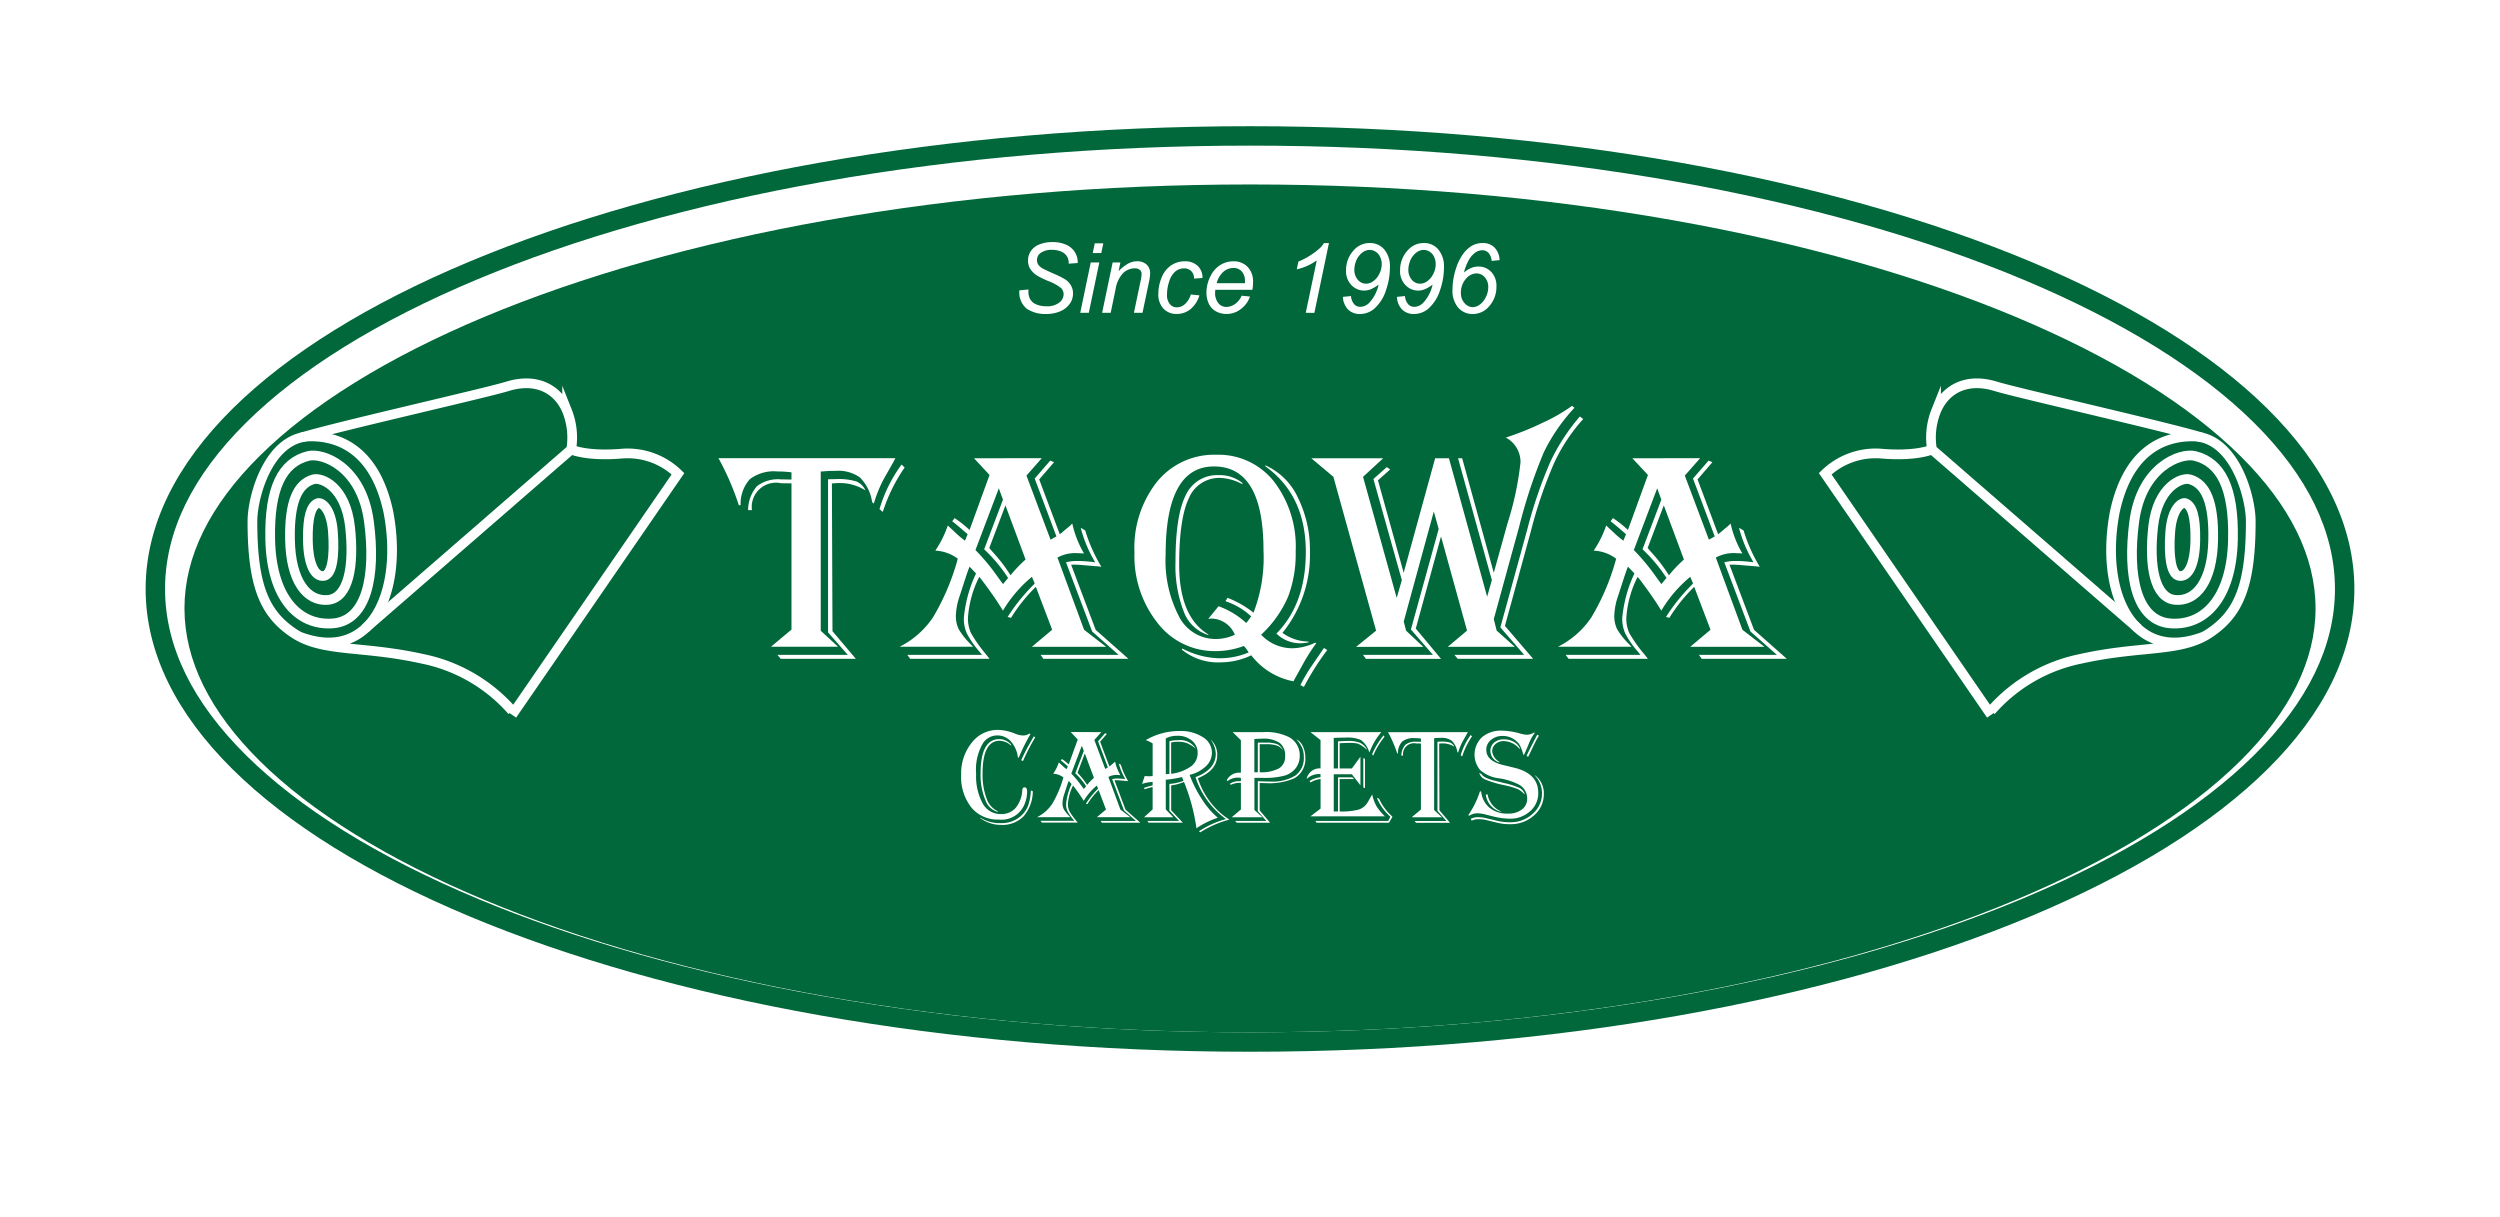 <svg xmlns="http://www.w3.org/2000/svg" xmlns:xlink="http://www.w3.org/1999/xlink" width="257.506" height="125.332" viewBox="0 0 257.506 125.332"><defs><filter id="a" x="0" y="0" width="257.506" height="125.332" filterUnits="userSpaceOnUse"><feOffset dy="2" input="SourceAlpha"/><feGaussianBlur stdDeviation="5" result="b"/><feFlood flood-opacity="0.2"/><feComposite operator="in" in2="b"/><feComposite in="SourceGraphic"/></filter></defs><g transform="translate(15 13)"><g transform="translate(-188.75 -495.863)"><g transform="matrix(1, 0, 0, 1, 173.75, 482.86)" filter="url(#a)"><g transform="translate(-173.75 -482.86)" fill="#00683a"><path d="M 302.503 589.195 C 287.263 589.195 272.483 587.945 258.574 585.479 C 251.899 584.296 245.464 582.833 239.447 581.13 C 233.501 579.446 227.914 577.515 222.84 575.389 C 217.79 573.273 213.211 570.948 209.231 568.479 C 205.251 566.01 201.841 563.38 199.097 560.661 C 193.558 555.174 190.75 549.41 190.75 543.529 C 190.75 537.647 193.558 531.883 199.097 526.396 C 201.841 523.678 205.251 521.047 209.231 518.578 C 213.211 516.11 217.79 513.785 222.84 511.669 C 227.914 509.543 233.501 507.611 239.447 505.928 C 245.464 504.225 251.899 502.761 258.574 501.578 C 272.483 499.113 287.263 497.863 302.503 497.863 C 317.743 497.863 332.522 499.113 346.432 501.578 C 353.106 502.761 359.541 504.225 365.558 505.928 C 371.504 507.611 377.092 509.543 382.165 511.669 C 387.216 513.785 391.794 516.11 395.774 518.578 C 399.755 521.047 403.165 523.678 405.909 526.396 C 411.447 531.883 414.256 537.647 414.256 543.529 C 414.256 549.41 411.447 555.174 405.909 560.661 C 403.165 563.38 399.755 566.01 395.774 568.479 C 391.794 570.948 387.216 573.273 382.165 575.389 C 377.092 577.515 371.504 579.446 365.558 581.13 C 359.541 582.833 353.106 584.296 346.432 585.479 C 332.522 587.945 317.743 589.195 302.503 589.195 Z" stroke="none"/><path d="M 302.503 587.195 C 317.626 587.195 332.288 585.955 346.082 583.51 C 352.691 582.339 359.061 580.89 365.014 579.205 C 370.882 577.544 376.393 575.639 381.392 573.544 C 386.346 571.469 390.83 569.193 394.72 566.78 C 398.573 564.39 401.864 561.853 404.501 559.241 C 409.647 554.143 412.256 548.857 412.256 543.529 C 412.256 538.201 409.647 532.915 404.501 527.817 C 401.864 525.204 398.573 522.668 394.72 520.278 C 390.83 517.865 386.346 515.589 381.392 513.513 C 376.393 511.419 370.882 509.514 365.014 507.853 C 359.061 506.167 352.691 504.719 346.082 503.548 C 332.288 501.103 317.626 499.863 302.503 499.863 C 287.38 499.863 272.717 501.103 258.923 503.548 C 252.314 504.719 245.945 506.167 239.992 507.853 C 234.123 509.514 228.613 511.419 223.613 513.513 C 218.66 515.589 214.176 517.865 210.286 520.278 C 206.433 522.668 203.142 525.204 200.504 527.817 C 195.359 532.915 192.75 538.201 192.75 543.529 C 192.75 548.857 195.359 554.143 200.504 559.241 C 203.142 561.853 206.433 564.39 210.286 566.78 C 214.176 569.193 218.66 571.469 223.613 573.544 C 228.613 575.639 234.123 577.544 239.992 579.205 C 245.945 580.89 252.314 582.339 258.923 583.51 C 272.717 585.955 287.38 587.195 302.503 587.195 M 302.503 591.195 C 239.679 591.195 188.75 569.853 188.75 543.529 C 188.75 517.204 239.679 495.863 302.503 495.863 C 365.327 495.863 416.256 517.204 416.256 543.529 C 416.256 569.853 365.327 591.195 302.503 591.195 Z" stroke="none" fill="#fff"/></g></g><g transform="translate(-3)"><g transform="translate(250.75 524.659)"><path d="M263.5,528.06c-.091.172-.151.29-.182.35l-1.029,1.817a13.467,13.467,0,0,0-.984,2.421l-.03.075-.151-.106-.046-.2a4.461,4.461,0,0,0-1.249-2.391,3.85,3.85,0,0,0-2.475-.666q-.681,0-1.362.061h-.181v16.408l1.786,1.65h-6.918l2.119-1.771V530.65l-1.074-.015a2.5,2.5,0,0,0-3,2.769h-.394a3.792,3.792,0,0,1,.916-2.466,3.576,3.576,0,0,1,2.475-.7l.908.016h.166v-.742a12.476,12.476,0,0,0-1.468-.09,4.092,4.092,0,0,0-2.815.795,3.783,3.783,0,0,0-.954,2.685h-.182a28.1,28.1,0,0,0-2.013-4.691l-.091-.153Zm-3.088,3.317a4.879,4.879,0,0,0-2.725-.758,6.369,6.369,0,0,0-.726.045l.06,15.213,2.407,2.846h-7.735l-.348-.408h7.251L256.565,546V530.227l.818-.016a6.469,6.469,0,0,1,2.081.234A1.739,1.739,0,0,1,260.41,531.377Zm4.042-2.361a17.274,17.274,0,0,0-2.2,4.419l-.061.151-.333-.287.046-.137a14.8,14.8,0,0,1,2.164-4.359l.076-.09Z" transform="translate(-245.273 -522.658)" fill="#fff"/><path d="M278.574,528.06,277,529.848l2.482,6.6.606-.334-2.24-5.963,1.6-1.847.394.168-1.529,1.769,2.119,5.647c.121-.09.191-.147.212-.166l.5-.424a4.269,4.269,0,0,0,.576-.516,10.472,10.472,0,0,0,1.211,3.088q-.439-.029-.636-.029a3.806,3.806,0,0,0-2.1.453l2.74,7.434,2.27,1.755H277.56l2.089-1.755-1.68-4.42a16.648,16.648,0,0,0-2.558,3.193l-.349-.092a19.329,19.329,0,0,1,2.665-3.314l.121-.151-.288-.666a13.417,13.417,0,0,0-2.982,3.481l-.272-.44q-.787-1.254-2.014-2.859l-.151-.182a10.9,10.9,0,0,0-1.165,4.207,3.622,3.622,0,0,0,.325,1.614,14.946,14.946,0,0,0,1.567,2.2c.07.092.181.232.333.424h-8.174l-.3-.408h7.7l-.258-.319a9.827,9.827,0,0,1-1.309-1.885,3.74,3.74,0,0,1-.31-1.582,13.593,13.593,0,0,1,1.256-4.6l-.666-.7q-.2.484-.5,1.422l-.5,1.545a6.884,6.884,0,0,0-.409,2.059,3.066,3.066,0,0,0,.288,1.408,7.467,7.467,0,0,0,1.211,1.527c.06.061.151.159.272.289h-7.568a9.021,9.021,0,0,0,3.428-3.013,23.843,23.843,0,0,0,2.506-5.842l.06-.213a4.168,4.168,0,0,0-2.316-.832,10.833,10.833,0,0,0,1.287-2.588c.141.131.227.211.257.242l.681.635a7.722,7.722,0,0,0,.833.682l.272-.666-.181-.151c-.505-.445-.929-.8-1.272-1.076l-.136-.1.242-.332a11.667,11.667,0,0,1,1.544,1.224l2.059-5.66-1.6-1.727Zm-4.42,3.1-2.406,6.358a21.116,21.116,0,0,1,1.982,2.331l.7.969c.009.01.06.075.151.2a1.1,1.1,0,0,0,.151-.166l.212-.258c.031-.039.086-.106.167-.2a15.88,15.88,0,0,0-2.467-2.953l1.937-5.115Zm.681,1.756-1.665,4.39a1.524,1.524,0,0,1,.152.182l.62.7a15.2,15.2,0,0,1,1.272,1.7l.151.226a13.525,13.525,0,0,1,1.544-1.619Zm8.22,2.588a16.284,16.284,0,0,0,1.665,3.74c-.222-.031-.348-.047-.379-.047l-1.226-.1q-.832-.077-1.211-.076c-.04,0-.141.005-.3.015l2.527,6.705,3.376,2.983h-8.764l-.288-.408h8.038l-2.725-2.407-2.694-7.131a4.714,4.714,0,0,1,1.18-.134,13.834,13.834,0,0,1,1.817.134l-.182-.332a13.131,13.131,0,0,1-1.3-3.224Z" transform="translate(-245.273 -522.658)" fill="#fff"/><path d="M301.174,546.24a4.4,4.4,0,0,0,3.269,1.393,5.685,5.685,0,0,0,2.3-.574l.106.06a19.19,19.19,0,0,0-1.166,1.785l-1.12,2.014-.06.121a7.174,7.174,0,0,1-4.345-2.68,7.352,7.352,0,0,1-3.133.727A5.887,5.887,0,0,1,293,547.77l.061-.106a8.569,8.569,0,0,0,3.754,1,7.623,7.623,0,0,0,3.073-.6l-.091-.137a2.555,2.555,0,0,0-.409-.529,8.185,8.185,0,0,1-2.906.529,7.412,7.412,0,0,1-5.979-2.9,11.088,11.088,0,0,1-2.377-7.274,10.953,10.953,0,0,1,2.324-7.271,7.576,7.576,0,0,1,6.108-2.78,7.286,7.286,0,0,1,5.925,2.741,11.022,11.022,0,0,1,2.248,7.22,12.425,12.425,0,0,1-.779,4.655,11.562,11.562,0,0,1-2.641,3.79Zm-.787-2.269a15.8,15.8,0,0,0,1.029-6.434q0-8.628-5.1-8.629-4.98,0-4.98,9.069a12.493,12.493,0,0,0,1.378,6.386,4.225,4.225,0,0,0,3.784,2.317,4.655,4.655,0,0,0,1.968-.44,2.674,2.674,0,0,0-2.377-1.664c-.07,0-.192.01-.363.029l1.06-1.3a8.339,8.339,0,0,1,2.679,1.574l.181.15c.122-.15.262-.341.424-.574l.076-.107a7.177,7.177,0,0,0-2.649-1.559l.212-.348a10.022,10.022,0,0,1,2.482,1.377Zm-1.136-13.246c-.091-.04-.161-.071-.212-.09A5.117,5.117,0,0,0,297,530.09a3.383,3.383,0,0,0-3.27,2.088q-1,2.088-1,6.828,0,5.435,3.058,7.234h-.152a3.948,3.948,0,0,1-2.445-2.414,13,13,0,0,1-.839-5.109q0-4.737,1.044-6.826a3.55,3.55,0,0,1,3.421-2.088,3.723,3.723,0,0,1,2.437.816Zm2.347-1.938a6.713,6.713,0,0,1,3.352,3.309,12.205,12.205,0,0,1,1.249,5.652,12.7,12.7,0,0,1-2.831,8.3,4.66,4.66,0,0,0,2.679.895v.089a6.042,6.042,0,0,1-.862.092,3.52,3.52,0,0,1-2.437-1q3.027-3.074,3.027-8.416,0-5.828-4.177-8.824Zm6.386,19.028a27.259,27.259,0,0,0-2.315,3.632l-.091.166-.363-.181a16.96,16.96,0,0,1,1.166-1.983l1.179-1.724.077-.122Z" transform="translate(-245.273 -522.658)" fill="#fff"/><path d="M333.444,522.869a18.632,18.632,0,0,0-3.171,4.617,53.62,53.62,0,0,0-2.52,7.614l-2.618,9.537.3,1.179,1.862,1.666h-6.9l1.983-1.666-2.679-9.7-2.6,9.492,2.6,3.118h-7.735l-.3-.408h7.205L316.6,545.7l2.86-10.353-.5-1.8-3.1,11.338.243.937,1.771,1.666h-6.918l2.059-1.666-4.4-15.847-2.271-1.909h7.4l-2.074,1.909,3.467,12.472.529-1.832L312.737,530.2l1.378-1.226.348.242-1.256,1.121,2.648,9.521,3.24-11.793h1.423l3.935,14.26.484-1.711-3.481-12.549h.424l3.255,11.793,1.422-5.117a31.415,31.415,0,0,0,1.332-6.265,2.846,2.846,0,0,0-1.514-2.543,29.363,29.363,0,0,0,3.8-1.53,17.551,17.551,0,0,0,3.027-1.74Zm.908,1.151a17.925,17.925,0,0,0-2.989,4.511,45.449,45.449,0,0,0-2.4,7.024l-2.679,9.777,2.906,3.391h-7.765l-.348-.408h7.19l-2.453-2.831,2.786-10.142a46.186,46.186,0,0,1,2.376-6.94,20.494,20.494,0,0,1,3.027-4.64Z" transform="translate(-245.273 -522.658)" fill="#fff"/><path d="M346.387,528.06l-1.575,1.788,2.483,6.6.6-.334-2.24-5.963,1.606-1.847.392.168-1.528,1.769,2.119,5.647c.121-.09.191-.147.212-.166l.5-.424a4.147,4.147,0,0,0,.574-.516,10.5,10.5,0,0,0,1.211,3.088q-.438-.029-.635-.029a3.806,3.806,0,0,0-2.1.453l2.739,7.434,2.272,1.755h-7.645l2.089-1.755-1.681-4.42a16.717,16.717,0,0,0-2.557,3.193l-.349-.092a19.368,19.368,0,0,1,2.664-3.314l.121-.151-.287-.666a13.418,13.418,0,0,0-2.982,3.481l-.272-.44q-.787-1.254-2.014-2.859l-.151-.182a10.9,10.9,0,0,0-1.165,4.207,3.608,3.608,0,0,0,.325,1.614,14.943,14.943,0,0,0,1.567,2.2c.07.092.181.232.333.424H332.84l-.3-.408h7.705l-.258-.319a9.826,9.826,0,0,1-1.309-1.885,3.74,3.74,0,0,1-.31-1.582,13.593,13.593,0,0,1,1.256-4.6l-.666-.7q-.2.484-.5,1.422l-.5,1.545a6.884,6.884,0,0,0-.409,2.059,3.079,3.079,0,0,0,.288,1.408,7.5,7.5,0,0,0,1.211,1.527c.06.061.151.159.272.289H331.75a9.032,9.032,0,0,0,3.429-3.013,23.926,23.926,0,0,0,2.505-5.842l.06-.213a4.168,4.168,0,0,0-2.316-.832,10.835,10.835,0,0,0,1.287-2.588c.141.131.226.211.258.242l.68.635a7.818,7.818,0,0,0,.833.682l.272-.666-.182-.151c-.5-.445-.928-.8-1.271-1.076l-.136-.1.242-.332a11.6,11.6,0,0,1,1.544,1.224l2.059-5.66-1.605-1.727Zm-4.42,3.1-2.407,6.358a21.021,21.021,0,0,1,1.983,2.331l.7.969c.01.01.061.075.151.2a1.2,1.2,0,0,0,.152-.166l.211-.258c.031-.039.086-.106.167-.2a15.77,15.77,0,0,0-2.468-2.953l1.938-5.115Zm.681,1.756-1.665,4.39a1.422,1.422,0,0,1,.152.182l.621.7a15.348,15.348,0,0,1,1.271,1.7l.151.226a13.536,13.536,0,0,1,1.545-1.619Zm8.219,2.588a16.386,16.386,0,0,0,1.666,3.74c-.223-.031-.348-.047-.379-.047l-1.226-.1q-.833-.077-1.211-.076-.06,0-.3.015l2.528,6.705,3.376,2.983h-8.764l-.288-.408H354.3l-2.725-2.407-2.694-7.131a4.708,4.708,0,0,1,1.18-.134,13.834,13.834,0,0,1,1.817.134l-.182-.332a13.168,13.168,0,0,1-1.3-3.224Z" transform="translate(-245.273 -522.658)" fill="#fff"/></g><g transform="translate(275.75 558.049)"><path d="M278.723,555.1l-.076.131a19.453,19.453,0,0,0-1.066,2.147l-.062.156-.088-.047a2.984,2.984,0,0,0-.732-1.648,1.844,1.844,0,0,0-1.388-.608,1.76,1.76,0,0,0-1.449.758,5.332,5.332,0,0,0-.731,3.2,5.826,5.826,0,0,0,.673,3.043,2.091,2.091,0,0,0,1.87,1.1,1.948,1.948,0,0,0,1.528-.639,3.1,3.1,0,0,0,.68-1.828c.018-.191.1-.287.232-.287q.267,0,.267.443a3.507,3.507,0,0,1-.3,1.375,2.553,2.553,0,0,1-2.625,1.5,3.491,3.491,0,0,1-2.823-1.248,5.088,5.088,0,0,1-1.046-3.373,5.019,5.019,0,0,1,1.087-3.289,3.359,3.359,0,0,1,2.7-1.326,4.91,4.91,0,0,1,1.743.377,2.49,2.49,0,0,0,.848.2,1.12,1.12,0,0,0,.649-.2Zm.246,5.879a4.015,4.015,0,0,1-.947,2.581,3.065,3.065,0,0,1-2.341.886,3.57,3.57,0,0,1-2.126-.7v-.054a3.769,3.769,0,0,0,2.112.574,2.966,2.966,0,0,0,2.208-.867,2.713,2.713,0,0,0,.615-.952,5.17,5.17,0,0,0,.267-1.394l.013-.156Zm-2.229-4.7a1.913,1.913,0,0,0-1.176-.5q-1.77,0-1.77,3.377a6.932,6.932,0,0,0,.41,2.561,2.192,2.192,0,0,0,1.155,1.322v.068a1.9,1.9,0,0,1-1.288-1.24,6.68,6.68,0,0,1-.482-2.725q0-3.533,1.941-3.533a1.65,1.65,0,0,1,1.21.58Zm2.482-.855-.076.131a20.577,20.577,0,0,0-1.189,2.316l-.185-.088.076-.172q.342-.717.6-1.189l.547-.971.068-.123Z" transform="translate(-271.586 -554.666)" fill="#fff"/><path d="M286.017,554.893l-.711.806,1.121,2.981.273-.151-1.012-2.693.725-.834.178.074-.691.8.957,2.549c.055-.041.087-.067.1-.074l.226-.192a1.975,1.975,0,0,0,.259-.232,4.757,4.757,0,0,0,.547,1.394c-.132-.009-.228-.013-.287-.013a1.718,1.718,0,0,0-.95.2l1.237,3.355,1.026.793h-3.452l.943-.793-.759-2a7.554,7.554,0,0,0-1.155,1.443l-.157-.041a8.768,8.768,0,0,1,1.2-1.5l.054-.068-.129-.3a6.085,6.085,0,0,0-1.347,1.572l-.123-.2c-.237-.379-.54-.808-.909-1.293l-.069-.082a4.934,4.934,0,0,0-.526,1.9,1.634,1.634,0,0,0,.147.728,6.839,6.839,0,0,0,.707.994c.032.041.082.106.151.192H279.9l-.136-.184h3.479l-.116-.144a4.4,4.4,0,0,1-.591-.852,1.674,1.674,0,0,1-.14-.713,6.118,6.118,0,0,1,.567-2.078l-.3-.314c-.059.144-.134.359-.225.642l-.226.7a3.1,3.1,0,0,0-.185.93,1.391,1.391,0,0,0,.13.635,3.423,3.423,0,0,0,.547.691q.041.04.123.129h-3.418a4.073,4.073,0,0,0,1.549-1.359,10.844,10.844,0,0,0,1.131-2.639l.027-.1a1.884,1.884,0,0,0-1.046-.377,4.861,4.861,0,0,0,.581-1.168c.064.059.1.1.117.11l.307.287a3.432,3.432,0,0,0,.376.307l.123-.3-.082-.069c-.228-.2-.419-.361-.574-.484l-.062-.049.11-.15a5.191,5.191,0,0,1,.7.554l.93-2.556-.725-.779Zm-2,1.4-1.086,2.871a9.547,9.547,0,0,1,.9,1.053l.315.437.068.09a.445.445,0,0,0,.068-.076l.1-.115c.014-.02.039-.049.075-.09a7.1,7.1,0,0,0-1.114-1.332l.875-2.311Zm.308.793-.752,1.982c.041.047.064.075.068.082l.281.315a6.926,6.926,0,0,1,.574.765l.068.1a6.14,6.14,0,0,1,.7-.732Zm3.712,1.17a7.372,7.372,0,0,0,.752,1.687c-.1-.013-.157-.019-.171-.019l-.554-.049c-.25-.022-.433-.033-.547-.033l-.136.006,1.141,3.029,1.525,1.346h-3.958l-.13-.184h3.63l-1.231-1.088-1.217-3.219a2.094,2.094,0,0,1,.534-.062,6.123,6.123,0,0,1,.82.062l-.082-.15a5.917,5.917,0,0,1-.588-1.457Z" transform="translate(-271.586 -554.666)" fill="#fff"/><path d="M290.6,555.713a6.85,6.85,0,0,1,3.487-.938,4.221,4.221,0,0,1,2.389.629,1.872,1.872,0,0,1,.94,1.6,1.922,1.922,0,0,1-.615,1.4,3.61,3.61,0,0,1-1.682.887,12.113,12.113,0,0,0,1.282,2.529,8.2,8.2,0,0,0,1.623,1.887l-.1.033a9.081,9.081,0,0,0-2,.984l-.1.069-.034-.219a19.679,19.679,0,0,0-1.224-4.484l-.027-.069a4.992,4.992,0,0,1-1.265.35l-.054.006v2.557l1.2,1.285h-3.534l-.11-.184h3.254l-.991-1.053V560.23l.143-.019a4.533,4.533,0,0,0,1.306-.309c-.027-.054-.043-.087-.048-.1l-.068-.2a.839.839,0,0,0-.034-.082,12.124,12.124,0,0,1-1.6.267l-.075.014v3.049l.779.812h-3.021l.888-.812v-2.3l-.054.006a6.891,6.891,0,0,0-.718.2l-.055.019-.061-.136a4.468,4.468,0,0,1,.471-.157l.363-.089.054-.014v-.356a3.726,3.726,0,0,0-1,.178l-.076.027a3.578,3.578,0,0,1,.137-.443c.009-.019.041-.121.1-.309l.02-.06c.2.014.365.02.479.02a2.607,2.607,0,0,0,.342-.02v-3.363a4.144,4.144,0,0,0-.65-.323Zm2.065-.178v3.684a2.065,2.065,0,0,0,.376-.034v-3.363a3.472,3.472,0,0,1,.9-.1,1.879,1.879,0,0,1,1.812.875,3.707,3.707,0,0,0-.889-.565,2.484,2.484,0,0,0-.916-.152,2.893,2.893,0,0,0-.731.082v3.226l.075-.013a4.453,4.453,0,0,0,2-.777,1.688,1.688,0,0,0,.653-1.377,1.569,1.569,0,0,0-.588-1.254,2.224,2.224,0,0,0-1.483-.5A2.509,2.509,0,0,0,292.668,555.535Zm3.3,4.1a8.194,8.194,0,0,0,1.524,2.754,7.235,7.235,0,0,0,1.73,1.511,10.759,10.759,0,0,0-2.94,1.272l-.061.041-.137-.11a9.675,9.675,0,0,1,2.782-1.257,8.618,8.618,0,0,1-3.1-4.2l-.041-.117q2.092-.791,2.092-2.42a2.663,2.663,0,0,0-.54-1.463,2.069,2.069,0,0,1,.691,1.6Q297.973,558.824,295.97,559.637Z" transform="translate(-271.586 -554.666)" fill="#fff"/><path d="M299.559,554.893h3.069a5.319,5.319,0,0,1,2.782.539,2.123,2.123,0,0,1,1.053,1.881,2.075,2.075,0,0,1-.4,1.271,2.25,2.25,0,0,1-1.128.779,8.025,8.025,0,0,1-2.3.239h-.841v3.308l.834.752h-3.179l.951-.8v-2.742q-.082-.006-.117-.006a2.2,2.2,0,0,0-.943.211l-.062-.123a1.717,1.717,0,0,1,.821-.26h.246l.055-.005V559.6a1.934,1.934,0,0,0-.212-.02,1.785,1.785,0,0,0-1.169.356l-.069-.1a1.416,1.416,0,0,1,1.34-.766h.11v-3.349Zm6.555.73a1.5,1.5,0,0,1,.67.721,2.636,2.636,0,0,1,.253,1.174,2.26,2.26,0,0,1-1.148,2.132,6.446,6.446,0,0,1-2.967.493c-.233,0-.428-.006-.588-.014v2.822l1.073,1.272h-3.425l-.184-.184h3.22l-.875-1.012v-3.084q.594.036,1.264.035a4.444,4.444,0,0,0,2.618-.623,2.2,2.2,0,0,0,.855-1.906,2.41,2.41,0,0,0-.164-.927A3.558,3.558,0,0,0,306.114,555.623Zm-4.327-.027v3.426h.089l.178.005c.018,0,.048,0,.089-.005v-3.049h.751a3.49,3.49,0,0,1,1.235.152,1.31,1.31,0,0,1,.611.641,1.346,1.346,0,0,0-.633-.491,3.275,3.275,0,0,0-1.069-.138h-.7v2.885a3.85,3.85,0,0,0,1.986-.4,1.366,1.366,0,0,0,.632-1.244,1.627,1.627,0,0,0-.563-1.381,3.023,3.023,0,0,0-1.816-.432C302.359,555.568,302.1,555.578,301.787,555.6Z" transform="translate(-271.586 -554.666)" fill="#fff"/><path d="M314.864,554.893l-.109.129a6.843,6.843,0,0,0-1.108,1.962c-.045-.1-.079-.183-.1-.232a2.245,2.245,0,0,0-.807-1.061,3.509,3.509,0,0,0-1.545-.238c-.341,0-.752.012-1.23.033v3.145h.437V555.85c.346-.034.677-.049.992-.049a3.3,3.3,0,0,1,1.278.185,1.715,1.715,0,0,1,.731.717c-.063-.045-.109-.08-.136-.1a3.3,3.3,0,0,0-.8-.52,3.669,3.669,0,0,0-.971-.082c-.146,0-.406.008-.779.027l-.144.006v2.6h1.258l.882-1.209v2.945l-.882-1.14h-1.866v3.833h.437v-3.513h1.484l.177.178h-1.49v3.335a6.968,6.968,0,0,0,1.983-.2,1.663,1.663,0,0,0,.923-.779l.362-.623c.013-.027.041-.076.082-.151a4.437,4.437,0,0,0,.44,1.2,5.439,5.439,0,0,0,.872,1.052H307.57l1.039-.793v-3.048a2.553,2.553,0,0,0-1.039.355l-.1-.142a2.42,2.42,0,0,1,1.134-.391v-.32a1.423,1.423,0,0,0-.164-.014,1.863,1.863,0,0,0-1.271.512,1.367,1.367,0,0,1,1.435-1.094v-2.918l-1.039-.82Zm1.149,8.714-.356.616h-7.465l-.109-.184h7.485l.233-.432a5.264,5.264,0,0,1-1.388-1.941l.219.082a5.589,5.589,0,0,0,1.271,1.75Zm-2.83-5.96v3.021l-.171-.088v-3.021Zm2.009-2.276-.048.061a8.091,8.091,0,0,0-1.114,1.881l-.116-.145a8.1,8.1,0,0,1,1.183-1.941Z" transform="translate(-271.586 -554.666)" fill="#fff"/><path d="M323.778,554.893c-.041.076-.068.129-.082.156l-.465.82a6.178,6.178,0,0,0-.444,1.094l-.014.035-.068-.049-.02-.088a2.014,2.014,0,0,0-.564-1.08,1.736,1.736,0,0,0-1.118-.3c-.2,0-.41.008-.615.028h-.082v7.41l.806.744h-3.124l.957-.8v-6.8l-.485-.005a1.129,1.129,0,0,0-1.354,1.25h-.177a1.71,1.71,0,0,1,.413-1.114,1.612,1.612,0,0,1,1.118-.314l.41.006h.075v-.334a5.74,5.74,0,0,0-.663-.041,1.851,1.851,0,0,0-1.271.357,1.713,1.713,0,0,0-.431,1.215H316.5a12.546,12.546,0,0,0-.909-2.119l-.041-.068Zm-1.394,1.5a2.217,2.217,0,0,0-1.231-.342,2.919,2.919,0,0,0-.328.021l.027,6.87,1.087,1.285h-3.493l-.157-.184h3.274l-.916-1.047v-7.123l.37-.006a2.911,2.911,0,0,1,.94.106A.788.788,0,0,1,322.384,556.389Zm1.825-1.067a7.856,7.856,0,0,0-.991,2l-.028.069-.15-.129.02-.063a6.708,6.708,0,0,1,.978-1.968l.034-.042Z" transform="translate(-271.586 -554.666)" fill="#fff"/><path d="M330.676,554.967a4.623,4.623,0,0,0-.568,1q-.417,1.024-.553,1.258l-.035.041c-.018-.049-.032-.088-.041-.116a6.033,6.033,0,0,0-.314-.855,1.593,1.593,0,0,0-.369-.457,2.071,2.071,0,0,0-1.415-.555,1.837,1.837,0,0,0-1.217.407,1.279,1.279,0,0,0-.485,1.023q0,1.149,1.729,1.564l1.155.282q2.469.594,2.468,2.6a2.434,2.434,0,0,1-.844,1.883,3,3,0,0,1-2.088.764,7.242,7.242,0,0,1-1.744-.241l-.8-.2a3.563,3.563,0,0,0-.8-.117,1.678,1.678,0,0,0-.862.268l-.054-.1a9.244,9.244,0,0,0,1.189-2.434l.123.033a2.5,2.5,0,0,0,.862,1.668,2.847,2.847,0,0,0,1.88.6,2.3,2.3,0,0,0,1.456-.424,1.38,1.38,0,0,0,.54-1.142,1.63,1.63,0,0,0-.752-1.368,6.534,6.534,0,0,0-2.215-.71,3.56,3.56,0,0,1-1.873-.84,2.47,2.47,0,0,1,.194-3.389,2.983,2.983,0,0,1,2.021-.672,7.33,7.33,0,0,1,1.866.287,3.187,3.187,0,0,0,.738.137,1.481,1.481,0,0,0,.732-.232Zm0,4.361a2.292,2.292,0,0,1,.929,1.928,2.857,2.857,0,0,1-1.011,2.211,3.551,3.551,0,0,1-2.461.906,5.41,5.41,0,0,1-1.333-.15l-1.094-.266a3.36,3.36,0,0,0-.82-.1,1.652,1.652,0,0,0-.718.157l-.082-.2a1.713,1.713,0,0,1,.724-.164,4.172,4.172,0,0,1,.937.123l1.053.252a5.591,5.591,0,0,0,1.326.151,3.34,3.34,0,0,0,2.327-.872,2.744,2.744,0,0,0,.961-2.109,2.6,2.6,0,0,0-.738-1.832Zm-5.722-.246.232.131c.151.267.591.492,1.32.67l1.1.273a7.592,7.592,0,0,1,1.494.481,1.136,1.136,0,0,1,.53.613l-.048.027a1.966,1.966,0,0,0-.666-.519,8.722,8.722,0,0,0-1.378-.4,10.47,10.47,0,0,1-1.982-.591A1.015,1.015,0,0,1,324.954,559.082Zm.855,2.215a2.333,2.333,0,0,0,1.353,1.744v.055a2.091,2.091,0,0,1-1.538-1.764Zm3.294-4.682a2.2,2.2,0,0,0-1.613-.8,1.263,1.263,0,0,0-.861.3.974.974,0,0,0-.342.766,1.428,1.428,0,0,0,.69,1.039l.055.035-.034.055a1.274,1.274,0,0,1-.9-1.17,1.1,1.1,0,0,1,.382-.867,1.455,1.455,0,0,1,1-.336,2.061,2.061,0,0,1,1.029.25,1.5,1.5,0,0,1,.645.7Zm2-1.361-.062.1a9.8,9.8,0,0,0-.478.9q-.48,1-.541,1.121l-.034.047-.164-.069.028-.06c.131-.3.323-.694.574-1.176l.465-.9.034-.055Z" transform="translate(-271.586 -554.666)" fill="#fff"/></g><g transform="translate(281.75 507.803)"><path d="M274.824,512.769l.938-.088-.01.249a1.548,1.548,0,0,0,.19.76,1.25,1.25,0,0,0,.63.531,2.634,2.634,0,0,0,1.045.188,2,2,0,0,0,1.311-.376,1.1,1.1,0,0,0,.452-.859.922.922,0,0,0-.239-.615,4.534,4.534,0,0,0-1.333-.743,9.658,9.658,0,0,1-1.153-.561,2.3,2.3,0,0,1-.713-.69,1.609,1.609,0,0,1-.229-.853,1.727,1.727,0,0,1,.3-1,1.881,1.881,0,0,1,.886-.679,3.508,3.508,0,0,1,1.316-.234,3.333,3.333,0,0,1,1.474.293,1.946,1.946,0,0,1,1.143,1.714c0,.029,0,.078-.005.146l-.923.073a1.636,1.636,0,0,0-.054-.473,1.242,1.242,0,0,0-.3-.5,1.474,1.474,0,0,0-.564-.33,2.465,2.465,0,0,0-.8-.124,1.885,1.885,0,0,0-1.216.351.872.872,0,0,0-.332.713.841.841,0,0,0,.136.472,1.43,1.43,0,0,0,.494.407q.254.143,1.206.561a8.045,8.045,0,0,1,1.064.538,1.849,1.849,0,0,1,.6.627,1.662,1.662,0,0,1,.21.837,1.806,1.806,0,0,1-.354,1.073,2.289,2.289,0,0,1-.979.758,3.6,3.6,0,0,1-1.431.269,3.436,3.436,0,0,1-1.985-.529A2.168,2.168,0,0,1,274.824,512.769Z" transform="translate(-274.824 -507.803)" fill="#fff"/><path d="M281.089,515.083l1.084-5.186h.884l-1.084,5.186Zm1.289-6.157.21-1h.879l-.21,1Z" transform="translate(-274.824 -507.803)" fill="#fff"/><path d="M283.345,515.083l1.084-5.186h.8l-.19.9a4.236,4.236,0,0,1,.977-.777,1.93,1.93,0,0,1,.927-.244,1.379,1.379,0,0,1,.989.342,1.2,1.2,0,0,1,.359.913,5.163,5.163,0,0,1-.127.908l-.659,3.14h-.884l.689-3.286a3.788,3.788,0,0,0,.1-.708.541.541,0,0,0-.178-.42.741.741,0,0,0-.515-.161,1.731,1.731,0,0,0-1.209.488,3.122,3.122,0,0,0-.779,1.675l-.5,2.412Z" transform="translate(-274.824 -507.803)" fill="#fff"/><path d="M292.485,513.193l.884.093a2.954,2.954,0,0,1-.945,1.442,2.221,2.221,0,0,1-1.394.472,1.81,1.81,0,0,1-1.369-.547,2.111,2.111,0,0,1-.525-1.528,4.355,4.355,0,0,1,.337-1.67,2.7,2.7,0,0,1,.964-1.248,2.491,2.491,0,0,1,1.433-.427,1.824,1.824,0,0,1,1.323.472,1.649,1.649,0,0,1,.489,1.247l-.87.059a1.052,1.052,0,0,0-.285-.772,1.007,1.007,0,0,0-.74-.278,1.365,1.365,0,0,0-.923.337,2.216,2.216,0,0,0-.613,1.022,4.3,4.3,0,0,0-.222,1.322,1.472,1.472,0,0,0,.293,1,.928.928,0,0,0,.723.332,1.275,1.275,0,0,0,.823-.327A2.16,2.16,0,0,0,292.485,513.193Z" transform="translate(-274.824 -507.803)" fill="#fff"/><path d="M297.715,513.32l.859.088a2.6,2.6,0,0,1-.852,1.216,2.349,2.349,0,0,1-1.589.576,2.147,2.147,0,0,1-1.057-.266,1.749,1.749,0,0,1-.733-.774,2.582,2.582,0,0,1-.251-1.157,3.687,3.687,0,0,1,.393-1.648,2.808,2.808,0,0,1,1.018-1.187,2.522,2.522,0,0,1,1.352-.388,1.963,1.963,0,0,1,1.482.576,2.173,2.173,0,0,1,.555,1.573,4.6,4.6,0,0,1-.069.781h-3.818a2.152,2.152,0,0,0-.02.273,1.639,1.639,0,0,0,.335,1.111,1.044,1.044,0,0,0,.818.384,1.575,1.575,0,0,0,.893-.3A1.947,1.947,0,0,0,297.715,513.32Zm-2.569-1.284h2.911c0-.091,0-.156,0-.2a1.434,1.434,0,0,0-.332-1.019,1.121,1.121,0,0,0-.854-.353,1.579,1.579,0,0,0-1.033.39A2.341,2.341,0,0,0,295.146,512.036Z" transform="translate(-274.824 -507.803)" fill="#fff"/><path d="M304.321,515.083l1.133-5.4a5.628,5.628,0,0,1-2.06.923l.166-.8a7.2,7.2,0,0,0,1.3-.689,6.668,6.668,0,0,0,.964-.742,2.769,2.769,0,0,0,.371-.473h.513l-1.5,7.187Z" transform="translate(-274.824 -507.803)" fill="#fff"/><path d="M308.149,513.442l.83-.083a1.46,1.46,0,0,0,.342.855.851.851,0,0,0,.615.254,1.309,1.309,0,0,0,.943-.44,3.928,3.928,0,0,0,.942-1.85,3.8,3.8,0,0,1-.788.473,1.832,1.832,0,0,1-.706.142,1.758,1.758,0,0,1-1.172-.44,2.014,2.014,0,0,1-.683-1.64,2.963,2.963,0,0,1,.791-2.075,2.165,2.165,0,0,1,1.665-.742,1.889,1.889,0,0,1,1.474.657,2.691,2.691,0,0,1,.586,1.857,7.09,7.09,0,0,1-.39,2.305,4.238,4.238,0,0,1-1.255,1.973,2.256,2.256,0,0,1-1.45.517,1.66,1.66,0,0,1-1.213-.461A1.939,1.939,0,0,1,308.149,513.442Zm1.177-2.832a1.547,1.547,0,0,0,.359,1.075,1.112,1.112,0,0,0,.852.4,1.278,1.278,0,0,0,.728-.249,2,2,0,0,0,.62-.744,2.185,2.185,0,0,0,.259-1.019,1.736,1.736,0,0,0-.171-.762,1.227,1.227,0,0,0-.467-.53,1.153,1.153,0,0,0-.6-.178,1.184,1.184,0,0,0-.576.157,1.784,1.784,0,0,0-.525.459,2.065,2.065,0,0,0-.362.7A2.456,2.456,0,0,0,309.326,510.61Z" transform="translate(-274.824 -507.803)" fill="#fff"/><path d="M313.711,513.442l.83-.083a1.461,1.461,0,0,0,.342.855.848.848,0,0,0,.615.254,1.311,1.311,0,0,0,.942-.44,3.92,3.92,0,0,0,.943-1.85,3.78,3.78,0,0,1-.789.473,1.827,1.827,0,0,1-.7.142,1.758,1.758,0,0,1-1.172-.44,2.018,2.018,0,0,1-.684-1.64,2.968,2.968,0,0,1,.791-2.075,2.17,2.17,0,0,1,1.665-.742,1.889,1.889,0,0,1,1.475.657,2.7,2.7,0,0,1,.586,1.857,7.038,7.038,0,0,1-.391,2.305,4.23,4.23,0,0,1-1.255,1.973,2.254,2.254,0,0,1-1.45.517,1.666,1.666,0,0,1-1.214-.461A1.947,1.947,0,0,1,313.711,513.442Zm1.177-2.832a1.556,1.556,0,0,0,.358,1.075,1.112,1.112,0,0,0,.853.4,1.27,1.27,0,0,0,.727-.249,2.01,2.01,0,0,0,.62-.744,2.173,2.173,0,0,0,.259-1.019,1.722,1.722,0,0,0-.171-.762,1.225,1.225,0,0,0-.466-.53,1.153,1.153,0,0,0-.6-.178,1.178,1.178,0,0,0-.576.157,1.759,1.759,0,0,0-.525.459,2.028,2.028,0,0,0-.361.7A2.427,2.427,0,0,0,314.888,510.61Z" transform="translate(-274.824 -507.803)" fill="#fff"/><path d="M320.61,510.933a2.959,2.959,0,0,1,.74-.462,1.9,1.9,0,0,1,.73-.154,1.786,1.786,0,0,1,1.348.557,2.081,2.081,0,0,1,.532,1.5,2.99,2.99,0,0,1-.791,2.085,2.168,2.168,0,0,1-1.66.747,1.918,1.918,0,0,1-1.482-.652,2.66,2.66,0,0,1-.593-1.858,7.094,7.094,0,0,1,.38-2.231,5.114,5.114,0,0,1,.725-1.458,3.029,3.029,0,0,1,.918-.842,2.217,2.217,0,0,1,1.1-.268,1.635,1.635,0,0,1,1.2.456,1.963,1.963,0,0,1,.527,1.306l-.82.078a1.38,1.38,0,0,0-.33-.839.872.872,0,0,0-.637-.259,1.308,1.308,0,0,0-.8.307,2.468,2.468,0,0,0-.688.91A5.241,5.241,0,0,0,320.61,510.933Zm-.307,2.138a1.456,1.456,0,0,0,.376,1.019,1.131,1.131,0,0,0,.849.412,1.262,1.262,0,0,0,.7-.252,1.964,1.964,0,0,0,.63-.764,2.237,2.237,0,0,0,.259-1.02,1.5,1.5,0,0,0-.358-1.048,1.136,1.136,0,0,0-.868-.393,1.446,1.446,0,0,0-1.088.575A2.149,2.149,0,0,0,320.3,513.071Z" transform="translate(-274.824 -507.803)" fill="#fff"/></g></g><g transform="translate(199.75 522.344)"><path d="M226.25,554.083a16.634,16.634,0,0,0-9.25-5.359c-6.25-1.391-10.25-.641-13.25-2.641s-4.25-4.86-4.25-11.5c0-2.667,1.75-8.765,6.005-8.765,3.272,0,6.692,1.723,7.995,7.765,1.583,8.25-1.75,15.688-9.173,12.845" transform="translate(-199.5 -520.348)" fill="none" stroke="#fff" stroke-miterlimit="10" stroke-width="1"/><path d="M204.53,525.935c3.5-1.083,18.939-4.567,21.22-5.269,3.25-1,5.333.5,6.166,2.542a7.37,7.37,0,0,1,.417,3.958L211.114,545.6" transform="translate(-199.5 -520.348)" fill="none" stroke="#fff" stroke-miterlimit="10" stroke-width="1"/><path d="M232.333,527.166s1.583.75,5.333.417a7.466,7.466,0,0,1,5.667,2.083L226.25,554.5" transform="translate(-199.5 -520.348)" fill="none" stroke="#fff" stroke-miterlimit="10" stroke-width="1"/><path d="M205.25,527.833c1.464-.366,5.5,1.083,6.25,6.75s-.25,10.25-3.75,10.5-6.292-2.625-6.417-8.644C201.223,531.1,202.583,528.5,205.25,527.833Z" transform="translate(-199.5 -520.348)" fill="none" stroke="#fff" stroke-miterlimit="10" stroke-width="1"/><path d="M205.752,530.245c.891-.264,3.345.78,3.8,4.858s-.152,7.377-2.281,7.557-3.827-1.888-3.9-6.221C203.3,532.594,204.13,530.725,205.752,530.245Z" transform="translate(-199.5 -520.348)" fill="none" stroke="#fff" stroke-miterlimit="10" stroke-width="1"/><path d="M206.206,532.7c.371-.16,1.4.471,1.585,2.932s-.063,4.453-.951,4.56-1.6-1.139-1.629-3.754C205.184,534.117,205.529,532.99,206.206,532.7Z" transform="translate(-199.5 -520.348)" fill="none" stroke="#fff" stroke-miterlimit="10" stroke-width="1"/></g><g transform="translate(361.75 522.344)"><path d="M369.834,554.083a16.634,16.634,0,0,1,9.25-5.359c6.25-1.391,10.25-.641,13.25-2.641s4.25-4.86,4.25-11.5c0-2.667-1.75-8.765-6.005-8.765-3.272,0-6.692,1.723-7.995,7.765-1.584,8.25,1.75,15.688,9.174,12.845" transform="translate(-352.75 -520.348)" fill="none" stroke="#fff" stroke-miterlimit="10" stroke-width="1"/><path d="M391.554,525.935c-3.5-1.083-18.939-4.567-21.22-5.269-3.25-1-5.333.5-6.166,2.542a7.377,7.377,0,0,0-.418,3.958L384.971,545.6" transform="translate(-352.75 -520.348)" fill="none" stroke="#fff" stroke-miterlimit="10" stroke-width="1"/><path d="M363.75,527.166s-1.582.75-5.332.417a7.469,7.469,0,0,0-5.668,2.083L369.834,554.5" transform="translate(-352.75 -520.348)" fill="none" stroke="#fff" stroke-miterlimit="10" stroke-width="1"/><path d="M390.834,527.833c-1.465-.366-5.5,1.083-6.25,6.75s.25,10.25,3.75,10.5,6.291-2.625,6.416-8.644C394.861,531.1,393.5,528.5,390.834,527.833Z" transform="translate(-352.75 -520.348)" fill="none" stroke="#fff" stroke-miterlimit="10" stroke-width="1"/><path d="M390.332,530.245c-.891-.264-3.346.78-3.8,4.858s.152,7.377,2.281,7.557,3.827-1.888,3.9-6.221C392.782,532.594,391.954,530.725,390.332,530.245Z" transform="translate(-352.75 -520.348)" fill="none" stroke="#fff" stroke-miterlimit="10" stroke-width="1"/><path d="M389.879,532.7c-.372-.16-1.4.471-1.586,2.932s.062,4.453.951,4.56,1.6-1.139,1.629-3.754C390.9,534.117,390.555,532.99,389.879,532.7Z" transform="translate(-352.75 -520.348)" fill="none" stroke="#fff" stroke-miterlimit="10" stroke-width="1"/></g><g fill="none"><path d="M416.256,543.529c0,26.324-50.929,47.666-113.753,47.666S188.75,569.853,188.75,543.529s50.929-47.666,113.753-47.666S416.256,517.2,416.256,543.529Z" stroke="none"/><path d="M 302.503 589.195 C 317.743 589.195 332.522 587.945 346.432 585.479 C 353.106 584.296 359.541 582.833 365.558 581.13 C 371.504 579.446 377.092 577.515 382.165 575.389 C 387.216 573.273 391.794 570.948 395.774 568.479 C 399.755 566.01 403.165 563.38 405.909 560.661 C 411.447 555.174 414.256 549.41 414.256 543.529 C 414.256 537.647 411.447 531.883 405.909 526.396 C 403.165 523.678 399.755 521.047 395.774 518.578 C 391.794 516.11 387.216 513.785 382.165 511.669 C 377.092 509.543 371.504 507.611 365.558 505.928 C 359.541 504.225 353.106 502.761 346.432 501.578 C 332.522 499.113 317.743 497.863 302.503 497.863 C 287.263 497.863 272.483 499.113 258.574 501.578 C 251.899 502.761 245.464 504.225 239.447 505.928 C 233.501 507.611 227.914 509.543 222.84 511.669 C 217.79 513.785 213.211 516.11 209.231 518.578 C 205.251 521.047 201.841 523.678 199.097 526.396 C 193.558 531.883 190.75 537.647 190.75 543.529 C 190.75 549.41 193.558 555.174 199.097 560.661 C 201.841 563.38 205.251 566.01 209.231 568.479 C 213.211 570.948 217.79 573.273 222.84 575.389 C 227.914 577.515 233.501 579.446 239.447 581.13 C 245.464 582.833 251.899 584.296 258.574 585.479 C 272.483 587.945 287.263 589.195 302.503 589.195 M 302.503 591.195 C 239.679 591.195 188.75 569.853 188.75 543.529 C 188.75 517.204 239.679 495.863 302.503 495.863 C 365.327 495.863 416.256 517.204 416.256 543.529 C 416.256 569.853 365.327 591.195 302.503 591.195 Z" stroke="none" fill="#00683a"/></g></g></g></svg>